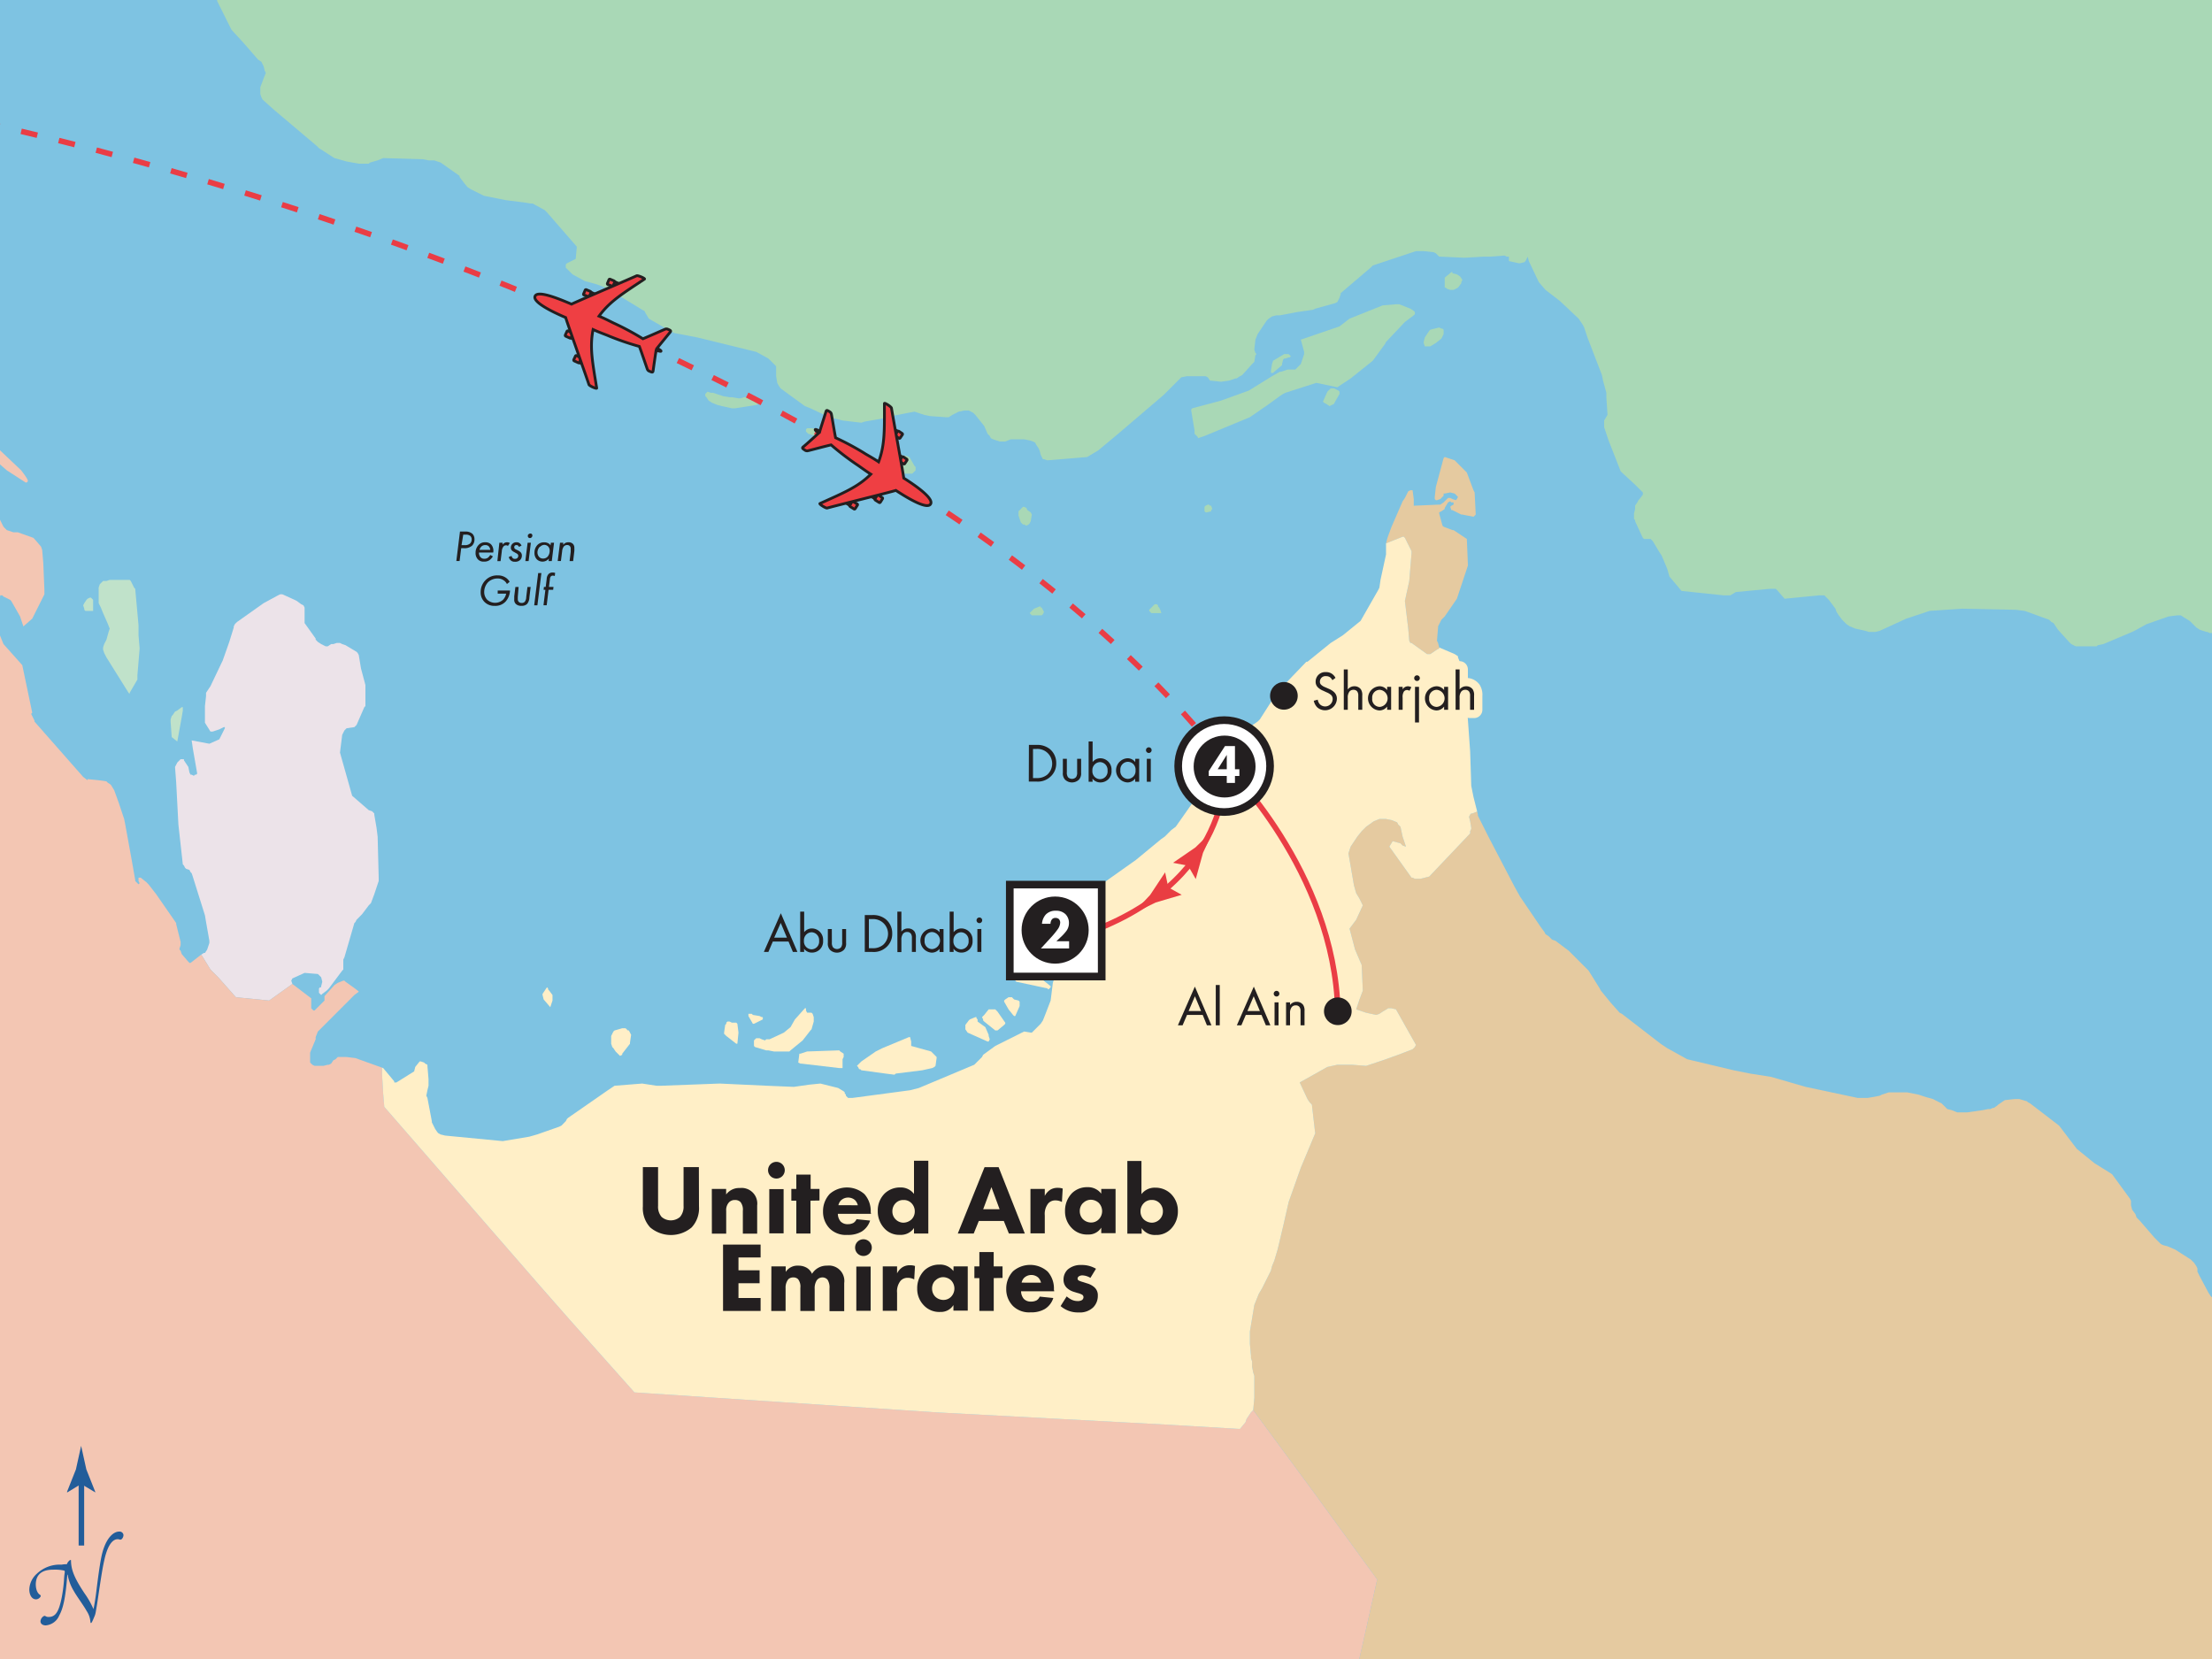 <svg xmlns="http://www.w3.org/2000/svg" xmlns:xlink="http://www.w3.org/1999/xlink" viewBox="0 0 400 300"><rect x="0" y="0" width="400" height="300" fill="#333333" stroke="none"/><defs><style>.a,.o{fill:#fff;}.a,.l,.m{stroke:#231f20;}.a,.l{stroke-width:0.5px;}.b{fill:#231f20;}.c{fill:#7ec3e2;}.d{fill:#c0e2ca;}.e{fill:#a9d8b6;}.f{fill:#ece3e9;}.g{fill:#e5caa0;}.h{fill:#f3c6b3;}.i{fill:#ffefc7;}.j,.k,.p{fill:none;}.j,.k{stroke:#ea3d45;}.j{stroke-dasharray:3 4;}.l,.m{fill:#ef3f43;}.m{stroke-width:0.5px;}.n{fill:#e93d42;}.p{stroke:#ffefc7;stroke-linecap:round;stroke-linejoin:round;stroke-width:3px;}.q,.r{fill:#225d9a;}.r{stroke:#225d9a;stroke-width:1px;}</style><symbol id="a" viewBox="0 0 6.5 6.5"><circle class="a" cx="3.25" cy="3.25" r="3"/><circle class="b" cx="3.28" cy="3.28" r="2.02"/></symbol><symbol id="b" viewBox="0 0 6.5 6.5"><rect class="a" x="0.25" y="0.25" width="6" height="6"/><circle class="b" cx="3.21" cy="3.22" r="2.19"/></symbol></defs><title>8DClassicDubaiAbuDhabi17</title><polygon class="c" points="-2.6 303 -3 -2.33 402.6 -3 403 302.33 -2.6 303 -2.6 303"/><polygon class="d" points="15.24 110.27 15.44 110.47 15.64 110.47 16.04 110.47 16.84 110.47 16.84 110.27 16.84 109.67 16.84 109.07 16.84 108.67 16.84 108.47 16.64 108.27 16.44 108.07 16.24 108.07 15.84 108.27 15.64 108.47 15.24 109.07 15.04 109.47 15.24 110.07 15.24 110.27"/><polygon class="d" points="18.64 110.87 19.44 112.67 19.84 113.67 19.64 114.27 19.25 115.67 18.84 116.47 18.64 117.08 18.64 117.47 18.84 118.08 19.25 118.88 23.25 125.28 23.45 125.48 23.45 125.28 24.85 122.88 24.85 122.08 25.25 117.27 25.05 114.87 25.05 114.67 25.05 113.07 24.45 106.47 24.25 106.26 23.65 105.06 23.45 104.86 23.25 104.86 20.25 104.86 19.84 104.86 19.25 105.06 18.64 105.06 18.44 105.26 18.04 105.66 17.84 106.26 17.84 108.27 17.84 109.07 18.24 109.87 18.64 110.87"/><polygon class="d" points="32.06 134.09 32.86 129.69 33.06 128.48 33.06 128.28 33.06 127.88 32.86 127.88 32.06 128.48 31.65 128.68 31.25 129.28 31.05 129.49 30.85 130.09 30.85 130.48 31.05 133.29 32.06 134.09"/><polygon class="e" points="160.16 85.05 160.56 85.25 161.17 85.45 162.36 85.65 162.57 85.65 164.77 85.65 164.97 85.65 165.37 85.25 165.57 85.05 165.57 84.44 165.37 84.25 164.57 82.84 164.37 82.64 163.97 82.44 161.97 82.24 161.57 82.24 161.17 82.24 160.36 82.44 159.76 83.04 159.36 83.64 159.36 83.84 159.76 84.64 160.16 85.05"/><polygon class="e" points="128.14 72.44 128.74 72.83 129.74 73.23 130.54 73.44 132.34 73.83 132.94 73.83 136.75 73.23 137.14 73.04 136.75 72.63 136.34 72.23 135.14 71.83 134.54 71.83 133.94 72.03 133.54 72.03 132.34 71.83 131.94 71.83 130.74 71.63 128.94 71.03 128.54 71.03 127.94 70.83 127.54 71.23 127.54 71.43 127.54 71.63 127.74 71.83 128.14 72.44"/><polygon class="e" points="146.15 78.44 147.55 78.84 147.95 78.84 148.35 78.84 148.55 78.64 148.95 78.44 148.95 78.04 148.76 77.84 146.75 77.44 146.55 77.44 146.35 77.44 145.95 77.44 145.75 77.64 145.75 77.84 145.75 78.04 145.95 78.24 146.15 78.44"/><polygon class="e" points="218.81 91.45 218.61 91.25 218.41 91.25 218.01 91.45 217.81 91.65 217.81 91.85 217.81 92.45 218.01 92.65 218.21 92.65 219.02 92.45 219.02 92.25 219.22 92.05 219.02 91.45 218.81 91.45"/><polygon class="e" points="241.23 70.23 241.03 70.23 240.83 70.23 240.63 70.23 240.03 70.83 239.23 72.63 239.43 72.83 239.83 73.04 240.43 73.44 240.83 73.23 241.23 73.04 241.43 72.63 242.23 71.23 242.23 70.83 242.04 70.63 241.23 70.23"/><polygon class="e" points="216.01 78.44 216.61 79.04 216.61 79.24 217.81 78.84 226.02 75.44 229.22 73.23 231.43 71.63 232.03 71.23 232.43 71.03 238.03 69.23 241.83 70.03 244.24 68.43 248.24 65.23 250.44 62.22 250.64 61.83 254.05 58.22 255.65 57.02 255.85 56.82 255.85 56.62 255.85 56.42 255.65 56.22 255.04 55.82 253.04 55.02 252.44 55.02 250.04 55.22 244.04 57.62 242.23 59.02 235.23 61.42 235.83 63.63 235.83 64.03 235.23 65.83 235.03 66.03 234.23 66.83 234.03 66.83 232.83 66.83 231.63 67.23 231.43 67.23 230.02 68.03 225.82 70.63 220.81 72.44 215.61 73.83 215.41 74.04 215.41 74.23 216.01 77.84 216.01 78.44"/><polygon class="e" points="230.43 67.23 231.83 66.03 231.83 65.83 232.03 65.03 232.22 64.83 232.43 64.83 233.03 64.63 233.23 64.63 233.43 64.43 233.23 64.23 233.03 64.03 232.43 64.03 232.22 64.03 230.22 65.23 230.02 65.83 229.82 67.03 229.82 67.43 230.22 67.43 230.43 67.23"/><polygon class="e" points="257.85 62.63 258.25 62.63 258.65 62.63 259.65 62.02 260.65 61.23 260.85 60.83 261.05 60.42 261.05 60.02 261.05 59.82 261.05 59.62 260.85 59.42 260.65 59.42 260.25 59.22 258.65 59.62 258.45 59.82 258.05 60.42 257.65 61.03 257.45 61.83 257.45 62.02 257.65 62.63 257.85 62.63"/><polygon class="e" points="261.65 52.22 262.25 52.42 262.45 52.42 262.85 52.42 263.65 52.02 264.25 51.22 264.25 51.02 264.45 50.62 264.05 50.01 263.45 49.61 262.65 49.42 262.65 49.21 262.45 49.21 261.25 50.21 261.25 50.41 261.25 51.02 261.25 52.02 261.45 52.02 261.65 52.22"/><polygon class="e" points="208.2 110.87 208.81 110.87 209.81 110.87 210.01 110.87 209.81 110.27 209.61 109.87 209.41 109.67 209.41 109.47 209.21 109.27 208.81 109.27 208.6 109.47 208.41 109.67 207.81 110.27 207.81 110.47 208.01 110.67 208.2 110.87"/><polygon class="e" points="184.99 94.85 185.19 94.85 185.59 95.06 185.99 94.85 186.19 94.65 186.39 94.25 186.59 93.05 186.39 92.65 185.79 92.25 185.59 91.85 185.19 91.65 184.99 91.65 184.59 92.05 184.18 92.45 184.18 92.65 184.18 93.25 184.59 94.45 184.99 94.85"/><polygon class="e" points="186.39 110.67 186.19 110.87 186.59 111.27 188.39 111.27 188.59 111.07 188.79 110.67 188.59 110.27 188.39 109.87 188.19 109.87 188.19 109.67 187.99 109.67 186.99 110.07 186.59 110.47 186.39 110.67"/><polygon class="e" points="39.26 -0.03 39.26 0.17 41.86 5.38 44.06 7.78 46.67 10.78 47.27 11.18 47.67 11.98 47.87 12.78 48.07 13.18 47.67 14.18 47.07 15.79 47.07 16.99 47.27 17.59 47.47 17.99 49.47 19.79 57.28 26.39 57.68 26.79 60.48 28.59 62.68 29.2 64.88 29.6 66.28 29.6 66.68 29.6 66.89 29.4 68.29 29 69.29 28.59 69.49 28.59 76.49 28.8 77.49 29 78.5 29 79.1 29.2 79.69 29.4 83.1 31.8 83.1 32 83.7 32.8 84.5 33.8 85.1 34.2 86.3 34.8 87.5 35.4 88.5 35.6 91.5 36.2 94.71 36.6 95.91 36.8 96.31 36.8 98.51 38 98.91 38.4 104.31 44.61 104.11 46.81 103.72 47.01 102.52 47.61 102.31 47.81 102.31 48.01 102.31 48.21 102.31 48.41 102.52 48.61 103.52 49.61 105.72 50.81 107.92 51.42 109.52 52.02 109.92 52.22 116.13 56.02 116.53 56.22 116.73 56.62 117.33 57.62 121.13 59.82 121.93 60.22 126.14 61.03 136.75 63.63 137.14 63.83 138.94 64.83 139.75 65.63 140.15 66.03 140.35 66.23 140.35 66.83 140.35 68.03 140.55 69.23 140.75 69.63 141.15 70.23 145.55 73.44 146.55 73.83 149.96 75.44 152.36 76.04 155.76 76.44 156.36 76.24 159.76 75.64 160.16 75.44 165.37 74.44 167.17 75.04 168.17 75.24 170.97 75.44 171.57 75.44 172.18 75.04 172.57 74.84 172.98 74.64 173.38 74.44 174.38 74.23 174.98 74.23 175.18 74.23 175.98 74.64 176.38 75.04 177.98 77.04 178.58 78.44 178.98 78.84 179.18 79.24 179.58 79.44 180.18 79.64 180.78 79.84 181.38 79.84 181.78 79.84 182.78 79.44 183.38 79.44 185.19 79.44 186.19 79.64 186.79 79.84 187.19 80.04 187.39 80.44 187.79 81.04 187.99 81.44 188.19 82.24 188.39 82.64 188.59 83.04 188.79 83.04 189.39 83.24 196.6 82.64 198.6 81.44 202.2 78.44 210.41 71.43 213.21 68.63 213.41 68.43 213.61 68.23 214.61 68.03 215.41 68.03 217.61 68.03 218.01 68.03 218.41 68.23 218.81 68.83 219.02 68.83 220.81 69.03 222.22 68.83 223.42 68.43 223.62 68.43 224.22 68.03 224.62 67.83 226.42 65.83 226.82 65.43 227.02 64.23 227.22 64.03 227.02 63.83 226.82 63.23 227.02 61.42 227.42 60.42 228.22 59.22 229.02 58.02 229.42 57.62 230.02 57.22 230.82 57.02 231.43 57.02 234.63 56.42 237.43 56.02 237.83 55.82 241.43 54.82 241.83 54.62 242.04 54.22 242.23 53.82 242.43 53.22 242.43 53.02 247.84 48.41 248.24 48.01 248.84 47.81 256.05 45.41 256.65 45.41 257.45 45.41 259.25 45.61 259.65 45.81 259.85 46.01 260.25 46.41 260.45 46.41 264.85 46.61 268.26 46.41 268.46 46.41 269.26 46.41 269.46 46.41 272.06 46.21 272.46 46.41 272.66 46.41 272.86 46.41 272.86 46.81 272.86 47.01 272.86 47.21 274.66 47.61 274.86 47.61 275.66 47.41 275.86 47.21 276.26 46.41 276.46 47.21 278.27 51.02 279.47 52.42 282.07 54.42 285.47 57.62 285.87 58.22 286.27 58.82 286.47 59.22 287.07 61.03 289.68 67.83 289.88 68.83 290.48 71.03 290.48 71.63 290.48 71.83 290.68 74.84 290.68 75.04 290.08 76.04 290.08 76.84 290.08 77.24 290.68 79.04 290.88 79.64 293.08 85.25 295.68 87.65 296.68 88.65 297.08 89.05 297.08 89.45 296.48 90.25 296.28 90.45 296.08 90.85 295.68 91.45 295.68 92.05 295.48 92.85 295.48 93.45 295.48 93.85 295.68 94.05 295.68 94.25 296.88 96.86 297.08 97.26 297.28 97.46 297.48 97.46 298.08 97.46 298.48 97.46 298.68 97.66 298.88 97.86 300.08 99.86 300.48 100.46 301.49 102.86 301.89 104.26 304.08 106.86 311.69 107.66 312.09 107.66 312.9 107.66 313.9 107.06 320.1 106.47 320.3 106.47 320.9 106.47 321.1 106.47 321.5 106.86 322.7 108.27 328.91 107.66 329.91 107.66 330.11 107.87 330.71 108.47 331.91 110.07 332.11 110.67 332.51 111.27 333.11 112.07 333.31 112.27 333.51 112.47 333.91 112.87 334.51 113.27 335.51 113.67 337.31 114.07 337.92 114.27 339.12 114.27 339.92 114.07 344.72 111.87 348.93 110.47 354.73 110.07 364.54 110.27 366.14 110.47 370.55 112.07 370.94 112.47 371.35 112.67 372.15 113.87 374.15 116.08 374.55 116.47 375.35 116.87 376.15 116.87 377.15 116.87 379.15 116.87 379.35 116.67 380.35 116.47 385.56 114.27 386.36 113.87 388.16 112.87 392.16 111.47 393.76 111.27 394.16 111.27 394.36 111.27 394.96 111.67 395.96 112.27 397.17 113.47 397.77 113.87 398.37 114.07 398.97 114.27 399.17 114.27 399.57 114.47 400.17 114.47 400.37 114.47 400.97 114.27 401.17 114.07 401.97 113.87 402.57 113.67 402.75 113.63 402.6 -3 38.46 -2.4 38.46 -2.23 39.26 -0.03"/><polygon class="f" points="52.87 176.93 55.08 175.93 57.48 176.13 57.68 176.32 58.08 176.72 58.28 177.53 58.08 178.33 58.08 178.53 57.88 178.53 57.68 178.73 57.68 178.93 57.68 179.53 57.88 179.73 58.08 179.93 58.28 179.73 59.08 179.13 59.48 178.73 61.88 175.52 62.08 175.32 62.08 174.93 62.08 173.52 62.28 173.12 64.08 166.92 64.28 166.72 64.48 166.32 64.68 166.12 65.48 165.31 66.68 163.72 67.08 163.31 67.68 161.71 68.48 159.31 68.48 159.11 68.48 158.71 68.29 151.3 68.09 149.7 67.68 147.3 67.68 147.1 67.28 146.7 66.68 146.5 63.68 143.9 61.48 136.09 61.88 132.89 62.28 132.09 62.68 131.69 64.08 131.49 64.48 131.09 65.88 127.88 66.08 127.68 66.08 125.28 66.08 123.88 65.28 120.88 64.88 118.47 64.68 118.08 64.48 117.87 62.48 116.67 61.88 116.47 61.48 116.27 61.08 116.27 60.88 116.27 60.28 116.47 59.88 116.47 59.28 116.87 58.88 116.87 58.08 116.47 57.48 116.08 57.08 115.67 57.08 115.47 55.08 112.67 55.08 112.47 55.08 110.87 55.08 110.47 55.08 109.87 54.88 109.47 54.48 109.27 53.67 108.67 53.27 108.47 51.07 107.47 50.67 107.47 50.27 107.66 47.67 109.07 42.87 112.47 42.66 112.67 42.47 112.87 42.27 113.27 42.27 113.47 41.46 116.08 40.26 119.48 40.06 119.88 38.06 124.08 37.26 125.28 37.26 125.88 37.06 127.68 37.06 129.09 37.06 130.48 37.06 130.69 38.06 132.29 38.26 132.29 38.46 132.29 39.66 131.89 40.46 131.49 40.66 131.49 40.66 131.69 39.86 133.29 39.66 133.69 37.86 134.49 34.66 133.89 34.86 135.29 35.66 139.89 35.46 140.09 35.26 140.09 35.06 140.29 34.66 140.09 34.46 140.09 34.26 139.69 34.06 138.69 33.26 137.49 33.26 137.29 33.06 137.29 32.66 137.29 32.06 137.89 31.86 138.29 31.65 138.69 31.86 141.5 32.26 149.1 32.66 152.71 33.06 156.31 33.26 156.51 33.46 156.91 33.66 157.11 34.26 157.31 34.46 157.71 34.66 157.91 34.86 158.51 37.06 165.52 37.26 166.72 37.86 170.12 37.86 170.52 37.66 171.12 37.46 171.72 37.06 172.32 36.86 172.32 36.26 172.72 36.46 172.72 38.06 175.32 39.46 176.72 42.66 180.33 48.67 180.93 52.87 177.93 52.67 177.33 52.87 176.93"/><polygon class="g" points="401.17 301.04 401.77 300.44 402.97 299.63 403 299.62 402.91 237.39 399.77 234.38 399.37 233.78 397.77 230.77 397.57 230.37 397.37 229.97 397.37 229.37 397.17 228.97 396.77 228.37 396.17 227.77 393.36 225.97 391.96 225.37 391.16 225.16 390.76 224.97 390.16 224.37 389.56 223.77 386.96 220.76 386.36 220.16 386.16 219.56 385.56 218.76 385.35 217.96 385.35 217.16 385.16 216.76 381.95 212.36 381.35 211.96 378.75 210.35 375.55 207.75 372.35 203.55 367.14 199.55 366.74 199.34 366.54 199.15 365.14 198.74 364.34 198.74 362.54 198.94 361.34 199.75 361.13 199.95 360.54 200.35 360.33 200.35 359.94 200.55 359.54 200.55 358.54 200.75 355.73 201.15 353.93 201.15 352.93 200.75 352.13 200.55 351.53 199.95 351.13 199.55 349.53 198.74 348.12 198.34 346.92 197.94 344.92 197.54 343.92 197.54 341.52 197.54 340.31 197.94 339.92 198.14 338.92 198.34 337.72 198.54 337.12 198.54 335.92 198.54 326.51 196.54 320.3 194.74 316.5 194.14 314.5 193.74 313.5 193.54 305.09 191.54 301.49 189.54 300.29 188.74 293.28 183.33 292.88 183.13 291.28 181.33 289.48 179.13 289.27 178.73 287.27 175.52 283.67 171.92 282.07 170.72 281.27 170.12 280.67 169.92 280.07 169.32 279.47 168.92 279.27 168.52 278.67 167.72 274.86 162.11 273.86 160.31 269.26 151.5 267.25 147.5 267.25 147.3 267.12 146.75 266.25 147.1 266.05 147.1 265.85 147.3 265.65 147.7 265.85 148.5 266.05 149.7 266.05 149.9 265.85 150.3 265.85 150.71 258.45 158.51 257.65 158.71 256.85 158.91 255.85 158.91 255.44 158.71 255.25 158.71 253.25 155.91 251.24 153.1 251.84 152.11 253.25 152.5 253.64 152.9 254.24 153.1 253.64 151.3 253.25 149.5 252.84 149.1 252.64 148.7 251.64 148.3 250.64 148.1 249.44 148.1 248.44 148.5 247.04 149.5 246.24 150.3 245.44 151.3 244.24 153.1 243.84 154.31 244.84 160.11 245.24 161.51 245.84 162.51 246.44 163.72 245.24 166.32 244.64 167.12 244.04 167.92 245.04 171.72 245.64 173.12 246.24 174.52 246.44 179.13 245.84 180.73 245.24 182.53 247.04 183.13 248.84 183.53 249.44 183.33 250.04 182.93 251.04 182.33 251.64 182.33 252.44 182.53 254.24 185.74 256.05 188.94 255.85 189.34 255.44 189.74 252.84 190.74 250.04 191.74 247.04 192.74 244.44 192.54 241.83 192.54 240.03 192.94 235.03 195.74 236.43 198.74 236.83 199.34 237.23 199.75 237.83 204.95 235.23 211.16 233.03 217.36 232.03 221.76 231.03 225.97 230.43 227.97 230.02 228.97 229.82 229.77 228.82 231.77 228.22 232.97 227.62 233.98 226.82 235.98 226.02 240.78 226.02 242.98 226.22 245.19 226.22 245.59 226.42 246.19 226.42 247.19 226.62 248.19 226.82 248.79 226.82 249.59 226.82 250.39 226.82 252.79 226.62 254.99 237.83 270.21 249.04 285.62 246.44 297.23 245.21 302.59 399.67 302.33 400.37 301.63 401.17 301.04"/><polygon class="g" points="253.84 97.06 254.05 97.26 255.25 99.66 255.25 100.06 254.84 105.06 254.05 108.67 254.65 113.67 254.84 115.87 255.04 116.27 255.25 116.27 258.05 118.28 258.65 118.28 259.85 117.47 260.25 117.27 260.25 117.08 260.05 116.27 259.85 115.87 260.05 113.47 260.05 113.27 260.65 112.07 260.85 111.87 261.25 111.47 263.45 108.27 265.45 102.26 265.25 97.46 262.85 95.86 262.65 95.86 261.05 95.25 260.85 95.06 260.25 92.85 260.25 92.65 260.65 92.45 261.25 92.05 261.25 91.85 261.85 90.85 262.25 90.65 262.45 90.85 262.85 90.85 262.85 91.25 262.45 91.45 262.25 91.65 262.45 92.25 262.65 92.25 264.25 93.05 264.45 93.05 266.45 93.45 266.66 93.25 266.86 93.05 266.66 89.05 266.45 88.65 265.25 85.45 263.05 83.24 261.25 82.64 261.05 82.84 259.65 88.05 259.45 89.85 259.45 90.25 259.65 90.45 259.85 90.45 260.45 90.25 260.85 89.85 261.05 89.65 261.05 89.25 261.25 89.25 262.25 89.05 263.05 89.25 263.25 89.45 263.65 89.85 263.45 90.25 263.25 90.45 262.65 90.25 262.25 90.05 261.85 90.05 261.65 90.25 261.05 90.85 260.45 91.25 260.25 91.25 255.65 91.45 255.65 90.25 255.44 88.65 255.25 88.65 255.04 88.65 254.65 88.85 254.05 90.05 253.64 90.65 251.64 95.25 251.04 96.86 250.84 97.46 250.64 98.25 253.64 97.06 253.84 97.06"/><polygon class="h" points="249.04 285.62 237.83 270.21 226.62 254.99 226.22 255.4 225.42 256.6 225.22 257.2 224.22 258.4 210.61 257.6 169.37 255.4 141.95 253.59 114.73 251.79 103.32 238.98 97.51 232.37 69.49 200.15 69.29 197.75 69.09 194.34 69.09 193.54 69.07 193.06 64.28 191.34 62.68 191.14 61.48 191.14 61.28 191.14 61.08 191.14 60.68 191.54 60.28 191.74 59.88 192.34 59.48 192.54 59.28 192.54 58.48 192.74 56.88 192.74 56.48 192.54 56.08 192.14 56.08 190.54 56.08 190.34 57.08 187.94 57.08 187.54 57.48 186.53 58.08 185.94 64.08 179.93 64.88 179.33 64.68 179.13 63.88 178.53 62.48 177.53 62.28 177.33 62.08 177.33 61.08 177.73 60.48 178.13 58.68 180.13 58.68 180.33 58.68 180.93 58.48 181.13 57.08 182.53 56.88 182.73 56.68 182.73 56.48 182.53 56.28 182.33 56.28 181.93 56.28 180.53 52.87 177.93 48.67 180.93 42.66 180.33 39.46 176.72 38.06 175.32 36.46 172.72 36.26 172.72 34.46 174.12 34.26 174.12 34.06 173.92 32.86 172.52 32.66 171.92 32.46 171.72 32.46 171.52 32.66 170.92 32.66 170.32 31.86 167.12 31.86 166.92 28.25 161.71 26.85 159.91 26.45 159.51 25.45 158.71 25.25 158.71 25.05 158.71 25.05 158.91 25.05 159.31 25.25 159.71 25.05 159.91 24.85 159.71 24.45 159.31 24.45 159.11 23.85 155.71 22.65 149.1 22.45 148.1 21.45 145.1 20.65 142.9 20.04 141.9 19.44 141.5 19.25 141.29 17.84 141.09 15.84 140.89 15.84 141.09 15.04 140.49 6.23 130.48 6.23 130.29 5.63 129.09 5.83 128.88 4.03 120.28 0.63 116.47 -1.57 111.07 -1.57 110.47 -1.57 110.27 0.03 107.87 0.03 107.66 0.43 107.66 0.63 107.87 1.43 108.27 1.83 108.47 2.03 108.67 3.63 111.47 4.23 113.27 5.83 111.87 7.63 108.27 7.83 107.87 8.03 107.47 8.03 106.67 7.83 101.86 7.63 99.46 7.43 98.86 6.23 97.46 6.03 97.26 3.23 96.26 2.43 96.26 1.83 96.06 1.23 95.86 0.83 95.46 0.63 95.25 0.43 94.85 -1.37 91.25 -1.37 90.85 -2.37 85.65 -2.37 84.64 -2.17 83.44 -1.97 82.64 -1.77 82.44 1.23 85.05 4.63 87.25 4.83 87.25 5.03 87.05 5.03 86.85 4.83 86.45 4.43 85.85 3.83 85.05 -2.89 78.69 -2.6 303 245.21 302.59 246.44 297.23 249.04 285.62"/><polygon class="i" points="135.94 183.33 135.54 183.33 135.34 183.33 135.34 183.73 136.14 185.13 136.34 185.13 137.94 184.34 137.94 183.93 137.75 183.93 137.35 183.73 136.14 183.53 135.94 183.33"/><polygon class="i" points="133.14 184.93 132.54 184.93 132.34 184.93 131.94 184.73 131.74 184.73 131.54 184.73 131.34 184.93 131.34 185.13 131.14 185.34 130.94 186.73 130.94 186.94 131.34 187.34 133.14 188.74 133.34 188.74 133.54 186.73 133.34 185.13 133.14 184.93"/><polygon class="i" points="144.75 190.54 144.55 190.54 144.35 192.14 144.75 192.34 144.95 192.34 151.76 193.14 152.16 193.14 152.36 193.14 152.36 192.94 152.36 192.54 152.36 191.94 152.36 191.54 152.56 191.14 152.56 190.74 152.56 190.54 151.96 190.14 151.76 189.94 145.95 190.14 144.75 190.54"/><polygon class="i" points="137.35 187.74 136.75 187.74 136.34 188.14 136.34 189.14 136.54 189.34 138.55 189.94 138.94 189.94 139.95 190.14 142.55 190.14 142.75 190.14 142.95 189.94 145.15 188.14 146.55 186.34 146.75 186.13 147.15 184.73 147.15 183.93 146.95 183.33 146.75 183.13 145.95 183.13 145.75 182.73 145.75 182.33 145.55 182.33 143.75 184.34 142.95 185.74 141.75 186.73 139.15 187.94 138.55 187.94 138.35 188.14 137.75 187.94 137.35 187.74"/><polygon class="i" points="99.51 182.13 99.91 180.93 99.91 180.13 99.91 179.93 99.31 179.13 99.11 178.93 99.11 178.73 98.91 178.53 98.11 179.73 98.11 179.93 98.31 180.73 99.51 182.13"/><polygon class="i" points="110.92 189.54 111.32 190.14 111.92 190.74 112.12 190.94 112.52 190.74 112.52 190.54 113.92 188.74 113.92 188.54 114.13 187.13 113.72 186.34 113.53 186.34 113.33 186.13 113.12 185.94 112.92 185.94 112.52 185.94 111.13 186.34 110.92 186.53 110.72 186.94 110.52 187.34 110.52 187.54 110.52 188.74 110.72 189.34 110.92 189.54"/><polygon class="i" points="155.36 193.34 155.56 193.34 155.76 193.54 160.16 194.14 161.76 194.34 161.97 194.14 166.77 193.54 168.57 193.14 168.97 192.94 169.17 192.74 169.37 191.34 169.37 191.14 168.97 190.74 168.37 190.14 164.77 189.14 164.77 188.34 164.57 187.54 164.37 187.54 159.56 189.54 158.36 190.14 155.76 191.94 155.36 192.34 154.96 192.74 155.16 192.94 155.36 193.34"/><polygon class="i" points="178.58 188.34 178.78 188.34 178.98 187.94 178.78 187.34 178.78 187.13 178.18 185.74 176.78 184.73 176.78 184.34 176.58 184.13 176.58 183.93 176.38 183.93 175.38 184.34 175.18 184.53 174.57 185.34 174.57 185.53 174.57 186.13 174.98 186.73 178.58 188.34"/><polygon class="i" points="177.78 184.53 177.98 184.73 179.98 186.34 180.38 186.34 181.58 185.34 181.78 185.13 181.78 184.93 180.38 182.93 180.18 182.73 179.98 182.53 179.58 182.53 179.38 182.53 178.98 182.53 178.78 182.53 177.98 183.53 177.78 183.73 177.58 183.93 177.78 184.34 177.78 184.53"/><polygon class="i" points="183.18 183.53 183.38 183.73 183.59 183.73 184.38 181.93 184.38 181.33 184.38 181.13 184.18 180.93 183.38 180.73 183.18 180.53 182.99 180.33 182.38 180.33 181.78 180.73 181.58 180.93 181.58 181.13 182.38 182.53 183.18 183.53"/><polygon class="i" points="189.39 178.73 189.59 178.93 189.79 178.73 189.99 178.53 189.99 178.33 186.19 175.32 186.19 175.12 186.19 174.72 186.19 174.52 185.99 174.52 183.79 177.12 183.59 177.33 183.79 177.53 189.39 178.73"/><polygon class="i" points="266.25 143.1 266.05 142.1 265.85 135.89 264.85 121.88 263.65 118.88 263.65 118.67 263.05 118.28 260.25 117.08 260.25 117.27 259.85 117.47 258.65 118.28 258.05 118.28 255.25 116.27 255.04 116.27 254.84 115.87 254.65 113.67 254.05 108.67 254.84 105.06 255.25 100.06 255.25 99.66 254.05 97.26 253.84 97.06 253.64 97.06 250.64 98.25 250.64 100.26 249.64 104.86 249.44 106.26 249.24 106.67 246.04 112.27 242.84 114.87 240.63 116.27 236.43 119.67 236.23 119.67 231.03 125.08 227.82 130.09 227.42 130.48 224.22 132.69 224.02 132.89 220.42 137.89 218.21 141.29 217.81 141.9 217.61 142.49 216.41 144.1 212.61 149.5 211.81 150.1 210.61 151.3 210.01 151.71 205.4 155.51 200.6 158.91 198.4 160.51 196.4 164.31 196.6 164.51 197.19 166.72 197.19 166.92 195.99 170.32 195.79 170.72 194.79 173.32 194.59 173.72 193.99 174.32 193.19 175.12 192.79 175.12 192.39 174.93 191.59 174.72 191.39 174.72 190.39 177.73 189.99 180.93 188.99 183.53 188.59 184.53 188.19 185.13 186.59 186.73 186.39 186.73 185.19 186.53 181.98 188.14 179.98 189.14 177.78 190.74 177.58 191.14 176.38 192.34 176.18 192.54 166.17 196.74 164.57 197.15 154.16 198.54 153.56 198.54 153.36 198.54 153.16 198.34 152.96 198.14 152.96 197.94 152.76 197.75 152.76 197.54 152.56 197.34 151.56 196.74 148.35 195.94 146.35 196.14 143.55 196.54 138.75 196.34 130.14 195.94 119.53 196.34 118.73 196.34 116.13 195.94 111.13 196.34 109.92 197.15 102.72 202.15 102.52 202.35 102.31 202.75 101.52 203.55 101.11 203.75 97.11 205.15 95.71 205.55 90.91 206.35 80.5 205.35 79.69 205.15 79.3 204.95 79.1 204.75 78.69 204.15 78.09 202.95 78.09 202.75 77.29 198.54 77.09 198.14 77.29 197.15 77.49 196.34 77.49 195.74 77.49 195.14 77.29 192.74 77.29 192.54 76.89 192.34 76.69 192.14 76.09 191.94 75.89 191.94 75.09 192.94 74.89 193.74 71.69 195.74 71.29 195.74 71.29 195.54 69.29 193.14 69.07 193.06 69.09 193.54 69.09 194.34 69.29 197.75 69.49 200.15 97.51 232.37 103.32 238.98 114.73 251.79 141.95 253.59 169.37 255.4 210.61 257.6 224.22 258.4 225.22 257.2 225.42 256.6 226.22 255.4 226.62 254.99 226.82 252.79 226.82 250.39 226.82 249.59 226.82 248.79 226.62 248.19 226.42 247.19 226.42 246.19 226.22 245.59 226.22 245.19 226.02 242.98 226.02 240.78 226.82 235.98 227.62 233.98 228.22 232.97 228.82 231.77 229.82 229.77 230.02 228.97 230.43 227.97 231.03 225.97 232.03 221.76 233.03 217.36 235.23 211.16 237.83 204.95 237.23 199.75 236.83 199.34 236.43 198.74 235.03 195.74 240.03 192.94 241.83 192.54 244.44 192.54 247.04 192.74 250.04 191.74 252.84 190.74 255.44 189.74 255.85 189.34 256.05 188.94 254.24 185.74 252.44 182.53 251.64 182.33 251.04 182.33 250.04 182.93 249.44 183.33 248.84 183.53 247.04 183.13 245.24 182.53 245.84 180.73 246.44 179.13 246.24 174.52 245.64 173.12 245.04 171.72 244.04 167.92 244.64 167.12 245.24 166.32 246.44 163.72 245.84 162.51 245.24 161.51 244.84 160.11 243.84 154.31 244.24 153.1 245.44 151.3 246.24 150.3 247.04 149.5 248.44 148.5 249.44 148.1 250.64 148.1 251.64 148.3 252.64 148.7 252.84 149.1 253.25 149.5 253.64 151.3 254.24 153.1 253.64 152.9 253.25 152.5 251.84 152.11 251.24 153.1 253.25 155.91 255.25 158.71 255.44 158.71 255.85 158.91 256.85 158.91 257.65 158.71 258.45 158.51 265.85 150.71 265.85 150.3 266.05 149.9 266.05 149.7 265.85 148.5 265.65 147.7 265.85 147.3 266.05 147.1 266.25 147.1 267.12 146.75 266.45 144.1 266.25 143.1"/><path class="j" d="M-3,22.21S157.63,55.33,222.13,138.63"/><path class="k" d="M241.92,182.87c-.59-25.37-20.29-44.48-20.29-44.48S223.25,160,195,169.25"/><path class="l" d="M162.83,83.56c-.15-.09-.22-.23-.17-.31l.39-.6c0-.08.21-.06.35,0l.58.39a.17.17,0,0,1,0,.23l-.39.59a.17.17,0,0,1-.23,0Z"/><rect class="l" x="162.01" y="82.07" width="0.78" height="1.13" transform="translate(3.14 171.17) rotate(-56.04)"/><path class="l" d="M162,78.91c-.14-.09-.22-.23-.16-.31l.39-.59c.05-.08.21-.07.35,0l.58.39a.17.17,0,0,1,0,.23l-.4.59a.16.16,0,0,1-.23,0Z"/><polygon class="l" points="160.92 78 161.34 77.36 162.29 77.98 161.86 78.63 160.92 78"/><path class="l" d="M158.94,89.58c-.14-.09-.3-.1-.35,0l-.38.6c-.05.08,0,.22.17.31l.59.37a.16.16,0,0,0,.23-.05l.38-.61a.15.15,0,0,0-.05-.22Z"/><polygon class="l" points="157.65 88.93 157.24 89.58 158.2 90.19 158.61 89.53 157.65 88.93"/><path class="l" d="M154.38,90.76c-.14-.09-.3-.1-.35,0l-.37.6c-.05.08,0,.21.17.3l.59.37a.16.16,0,0,0,.23-.05l.38-.6a.17.17,0,0,0,0-.23Z"/><polygon class="l" points="153.09 90.11 152.68 90.77 153.64 91.38 154.05 90.71 153.09 90.11"/><path class="l" d="M147.42,77.68c-.07.11.4.45.61.65-.34.32-2.19,2-2.79,2.49-.21.18-.14.29.29.56a.65.65,0,0,0,.6.12c.66-.15,2.92-.77,4.16-1.05A49.84,49.84,0,0,0,154.92,84c.44.28,1.39,1,2.55,1.75-2.35,2.34-4.9,3.35-9.19,5.3-.2.08,1.05.89,1.3.82C151,91.47,161,89,162,88.68c2.15,1.41,5.62,3.49,6.27,2.48s-2.66-3.33-4.84-4.7c-.13-1.06-2-11.21-2.22-12.64,0-.26-1.3-1.07-1.28-.85,0,4.71.11,7.45-1.05,10.55-1.13-.76-2.2-1.31-2.64-1.61a49.84,49.84,0,0,0-5.14-2.75c-.25-1.25-.62-3.57-.75-4.23a.65.65,0,0,0-.36-.49c-.42-.28-.55-.3-.63,0-.24.77-1,3.13-1.12,3.57C148,77.85,147.5,77.57,147.42,77.68Z"/><path class="m" d="M103.38,60.16c.16.07.25.19.21.28l-.29.65c0,.08-.2.09-.35,0l-.64-.29a.17.17,0,0,1-.08-.22l.29-.65a.17.17,0,0,1,.22-.09Z"/><polygon class="m" points="104.64 60.88 104.31 61.58 103.28 61.11 103.61 60.4 104.64 60.88"/><path class="m" d="M104.91,64.62c.15.07.25.19.21.28l-.29.65c0,.09-.19.1-.35,0l-.64-.29a.17.17,0,0,1-.08-.22l.3-.65a.16.16,0,0,1,.22-.08Z"/><rect class="m" x="105.1" y="64.89" width="0.78" height="1.13" transform="translate(2.42 134.65) rotate(-65.7)"/><path class="m" d="M106.26,53.59c.15.07.31.05.35,0l.28-.66c0-.09-.06-.21-.22-.27l-.64-.27a.16.16,0,0,0-.22.09l-.28.66a.15.15,0,0,0,.09.21Z"/><rect class="m" x="106.88" y="52.88" width="0.78" height="1.14" transform="translate(16.04 131.17) rotate(-66.91)"/><path class="m" d="M110.57,51.69c.15.06.31,0,.35,0l.27-.66c0-.08-.06-.21-.22-.27l-.64-.27a.16.16,0,0,0-.21.09l-.28.66a.17.17,0,0,0,.09.22Z"/><polygon class="m" points="111.95 52.13 112.25 51.41 111.2 50.97 110.9 51.69 111.95 52.13"/><path class="m" d="M119.53,63.5c.05-.12-.46-.38-.7-.54.28-.37,1.85-2.28,2.36-2.9.17-.22.09-.31-.38-.5a.65.65,0,0,0-.61,0c-.62.26-2.76,1.22-3.94,1.7a50,50,0,0,0-5.14-2.77c-.48-.21-1.53-.79-2.8-1.32,1.94-2.68,4.3-4.09,8.22-6.7.18-.11-1.18-.71-1.42-.6-1.32.61-10.82,4.65-11.77,5.13-2.35-1-6.1-2.54-6.59-1.45s3.16,2.86,5.53,3.87c.29,1,3.76,10.74,4.21,12.12.08.25,1.45.85,1.4.63-.75-4.65-1.3-7.33-.65-10.58,1.24.57,2.38.95,2.86,1.17a49.87,49.87,0,0,0,5.51,1.89c.45,1.2,1.19,3.42,1.42,4.06a.65.65,0,0,0,.43.43c.46.21.59.21.63-.07.11-.79.46-3.24.54-3.7C118.94,63.41,119.48,63.61,119.53,63.5Z"/><polygon class="n" points="219.53 149.97 216.17 153.24 212.12 156.02 214.84 156.55 216.23 158.96 217.54 154.22 219.53 149.97"/><polygon class="n" points="204.76 165.26 208.98 163.2 213.69 161.81 211.26 160.46 210.69 157.75 207.98 161.84 204.76 165.26"/><use width="6.5" height="6.5" transform="translate(212.36 129.53) scale(2.77)" xlink:href="#a"/><path class="o" d="M223.32,139.1h.8v1.22h-.8v1.26h-1.48v-1.26h-3.26v-.88l2.94-4.53h1.8Zm-1.48,0v-2.59l-1.64,2.59Z"/><circle class="b" cx="232.17" cy="125.83" r="2.5"/><path class="b" d="M142.59,170.26h-2.84l-.8,1.88h-.82l3.07-7,3,7h-.82Zm-.29-.7-1.12-2.67L140,169.56Z"/><path class="b" d="M145.42,172.14h-.72v-7.29h.72v3.72a1.78,1.78,0,0,1,1.42-.68,2.05,2.05,0,0,1,2,2.2,2,2,0,0,1-2,2.17,1.76,1.76,0,0,1-1.45-.7Zm2.7-2a1.42,1.42,0,0,0-1.36-1.56,1.44,1.44,0,0,0-1.38,1.55,1.42,1.42,0,0,0,1.39,1.54A1.4,1.4,0,0,0,148.12,170.09Z"/><path class="b" d="M150.43,170.41a1.41,1.41,0,0,0,.2.89,1,1,0,0,0,1.46,0,1.41,1.41,0,0,0,.2-.89V168H153v2.5a1.65,1.65,0,0,1-.38,1.25,1.81,1.81,0,0,1-2.54,0,1.65,1.65,0,0,1-.38-1.25V168h.72Z"/><path class="b" d="M156.38,165.47h1.36a3.62,3.62,0,0,1,2.46.78,3.25,3.25,0,0,1,1.14,2.56,3.17,3.17,0,0,1-1.17,2.56,3.34,3.34,0,0,1-2.44.77h-1.35Zm.74,6h.65a2.85,2.85,0,0,0,1.91-.6,2.67,2.67,0,0,0-1.91-4.67h-.65Z"/><path class="b" d="M162.27,164.85H163v3.62a1.46,1.46,0,0,1,1.19-.58,1.41,1.41,0,0,1,1.19.57,1.85,1.85,0,0,1,.24,1.11v2.57h-.72v-2.55a1.22,1.22,0,0,0-.19-.76.81.81,0,0,0-.68-.3.91.91,0,0,0-.73.32A1.75,1.75,0,0,0,163,170v2.17h-.72Z"/><path class="b" d="M169.9,168h.72v4.15h-.72v-.58a1.75,1.75,0,0,1-1.42.7,2.19,2.19,0,0,1,0-4.37,1.72,1.72,0,0,1,1.42.69Zm-2.7,2.07a1.39,1.39,0,0,0,1.36,1.56,1.55,1.55,0,0,0,0-3.09A1.38,1.38,0,0,0,167.2,170.06Z"/><path class="b" d="M172.45,172.14h-.72v-7.29h.72v3.72a1.78,1.78,0,0,1,1.42-.68,2.05,2.05,0,0,1,2,2.2,2,2,0,0,1-2,2.17,1.76,1.76,0,0,1-1.45-.7Zm2.7-2a1.42,1.42,0,0,0-1.36-1.56,1.44,1.44,0,0,0-1.38,1.55,1.42,1.42,0,0,0,1.39,1.54A1.4,1.4,0,0,0,175.15,170.09Z"/><path class="b" d="M177.1,165.91a.51.51,0,1,1-.51.51A.51.51,0,0,1,177.1,165.91Zm.36,2.08v4.15h-.72V168Z"/><path class="b" d="M186.06,134.7h1.36a3.63,3.63,0,0,1,2.46.78A3.25,3.25,0,0,1,191,138a3.17,3.17,0,0,1-1.17,2.56,3.34,3.34,0,0,1-2.44.77h-1.35Zm.74,6h.65a2.85,2.85,0,0,0,1.91-.6,2.67,2.67,0,0,0-1.91-4.67h-.65Z"/><path class="b" d="M192.92,139.64a1.41,1.41,0,0,0,.2.89,1,1,0,0,0,1.46,0,1.41,1.41,0,0,0,.2-.89v-2.42h.72v2.5a1.65,1.65,0,0,1-.38,1.25,1.81,1.81,0,0,1-2.54,0,1.65,1.65,0,0,1-.38-1.25v-2.5h.72Z"/><path class="b" d="M197.58,141.37h-.72v-7.29h.72v3.72a1.78,1.78,0,0,1,1.42-.68,2.05,2.05,0,0,1,2,2.2,2,2,0,0,1-2,2.17,1.76,1.76,0,0,1-1.45-.7Zm2.7-2a1.42,1.42,0,0,0-1.36-1.56,1.44,1.44,0,0,0-1.38,1.55,1.42,1.42,0,0,0,1.39,1.54A1.4,1.4,0,0,0,200.28,139.32Z"/><path class="b" d="M205.3,137.22H206v4.15h-.72v-.58a1.75,1.75,0,0,1-1.42.7,2.19,2.19,0,0,1,0-4.37,1.71,1.71,0,0,1,1.42.69Zm-2.7,2.07a1.39,1.39,0,0,0,1.36,1.56,1.42,1.42,0,0,0,1.38-1.55,1.4,1.4,0,0,0-1.38-1.54A1.38,1.38,0,0,0,202.6,139.29Z"/><path class="b" d="M207.74,135.14a.51.51,0,1,1-.51.51A.51.51,0,0,1,207.74,135.14Zm.36,2.08v4.15h-.72v-4.15Z"/><path class="p" d="M240.94,123a1.61,1.61,0,0,0-.39-.5,1.2,1.2,0,0,0-.75-.23,1,1,0,0,0-1.12,1,.7.7,0,0,0,.25.58,2.17,2.17,0,0,0,.7.42l.64.28a3.23,3.23,0,0,1,1,.63,1.6,1.6,0,0,1,.48,1.21,2.14,2.14,0,0,1-3.56,1.51,2.42,2.42,0,0,1-.62-1.18l.72-.2a1.57,1.57,0,0,0,.4.85,1.36,1.36,0,0,0,2.3-.95,1,1,0,0,0-.33-.78,2.89,2.89,0,0,0-.8-.46l-.6-.28a3,3,0,0,1-.89-.55,1.39,1.39,0,0,1-.46-1.09,1.72,1.72,0,0,1,1.87-1.72,1.81,1.81,0,0,1,1.07.3,2,2,0,0,1,.65.74Z"/><path class="p" d="M243,121.06h.72v3.62a1.46,1.46,0,0,1,1.19-.58,1.41,1.41,0,0,1,1.19.57,1.85,1.85,0,0,1,.24,1.11v2.57h-.72v-2.55a1.22,1.22,0,0,0-.19-.76.81.81,0,0,0-.68-.3.91.91,0,0,0-.73.32,1.74,1.74,0,0,0-.3,1.12v2.17H243Z"/><path class="p" d="M250.84,124.2h.72v4.15h-.72v-.58a1.75,1.75,0,0,1-1.42.7,2.19,2.19,0,0,1,0-4.37,1.71,1.71,0,0,1,1.42.69Zm-2.7,2.07a1.39,1.39,0,0,0,1.36,1.56,1.55,1.55,0,0,0,0-3.09A1.38,1.38,0,0,0,248.14,126.26Z"/><path class="p" d="M252.92,124.2h.72v.45a1.15,1.15,0,0,1,.94-.55,1.52,1.52,0,0,1,.64.17l-.34.65a.74.74,0,0,0-.42-.14.7.7,0,0,0-.58.26,1.8,1.8,0,0,0-.24,1.12v2.19h-.72Z"/><path class="p" d="M256.24,122.12a.51.51,0,1,1-.51.51A.51.51,0,0,1,256.24,122.12Zm.36,2.08v6.45h-.72V124.2Z"/><path class="p" d="M261.14,124.2h.72v4.15h-.72v-.58a1.75,1.75,0,0,1-1.42.7,2.19,2.19,0,0,1,0-4.37,1.71,1.71,0,0,1,1.42.69Zm-2.7,2.07a1.39,1.39,0,0,0,1.36,1.56,1.55,1.55,0,0,0,0-3.09A1.38,1.38,0,0,0,258.44,126.26Z"/><path class="p" d="M263.22,121.06h.72v3.62a1.46,1.46,0,0,1,1.19-.58,1.41,1.41,0,0,1,1.19.57,1.85,1.85,0,0,1,.24,1.11v2.57h-.72v-2.55a1.22,1.22,0,0,0-.19-.76.81.81,0,0,0-.68-.3.91.91,0,0,0-.73.32,1.74,1.74,0,0,0-.3,1.12v2.17h-.72Z"/><path class="b" d="M240.94,123a1.61,1.61,0,0,0-.39-.5,1.2,1.2,0,0,0-.75-.23,1,1,0,0,0-1.12,1,.7.7,0,0,0,.25.58,2.17,2.17,0,0,0,.7.42l.64.28a3.23,3.23,0,0,1,1,.63,1.6,1.6,0,0,1,.48,1.21,2.14,2.14,0,0,1-3.56,1.51,2.42,2.42,0,0,1-.62-1.18l.72-.2a1.57,1.57,0,0,0,.4.85,1.36,1.36,0,0,0,2.3-.95,1,1,0,0,0-.33-.78,2.89,2.89,0,0,0-.8-.46l-.6-.28a3,3,0,0,1-.89-.55,1.39,1.39,0,0,1-.46-1.09,1.72,1.72,0,0,1,1.87-1.72,1.81,1.81,0,0,1,1.07.3,2,2,0,0,1,.65.74Z"/><path class="b" d="M243,121.06h.72v3.62a1.46,1.46,0,0,1,1.19-.58,1.41,1.41,0,0,1,1.19.57,1.85,1.85,0,0,1,.24,1.11v2.57h-.72v-2.55a1.22,1.22,0,0,0-.19-.76.81.81,0,0,0-.68-.3.91.91,0,0,0-.73.32,1.74,1.74,0,0,0-.3,1.12v2.17H243Z"/><path class="b" d="M250.84,124.2h.72v4.15h-.72v-.58a1.75,1.75,0,0,1-1.42.7,2.19,2.19,0,0,1,0-4.37,1.71,1.71,0,0,1,1.42.69Zm-2.7,2.07a1.39,1.39,0,0,0,1.36,1.56,1.55,1.55,0,0,0,0-3.09A1.38,1.38,0,0,0,248.14,126.26Z"/><path class="b" d="M252.92,124.2h.72v.45a1.15,1.15,0,0,1,.94-.55,1.52,1.52,0,0,1,.64.17l-.34.65a.74.74,0,0,0-.42-.14.7.7,0,0,0-.58.26,1.8,1.8,0,0,0-.24,1.12v2.19h-.72Z"/><path class="b" d="M256.24,122.12a.51.51,0,1,1-.51.51A.51.51,0,0,1,256.24,122.12Zm.36,2.08v6.45h-.72V124.2Z"/><path class="b" d="M261.14,124.2h.72v4.15h-.72v-.58a1.75,1.75,0,0,1-1.42.7,2.19,2.19,0,0,1,0-4.37,1.71,1.71,0,0,1,1.42.69Zm-2.7,2.07a1.39,1.39,0,0,0,1.36,1.56,1.55,1.55,0,0,0,0-3.09A1.38,1.38,0,0,0,258.44,126.26Z"/><path class="b" d="M263.22,121.06h.72v3.62a1.46,1.46,0,0,1,1.19-.58,1.41,1.41,0,0,1,1.19.57,1.85,1.85,0,0,1,.24,1.11v2.57h-.72v-2.55a1.22,1.22,0,0,0-.19-.76.81.81,0,0,0-.68-.3.91.91,0,0,0-.73.32,1.74,1.74,0,0,0-.3,1.12v2.17h-.72Z"/><path class="b" d="M126.4,218.16a5.09,5.09,0,0,1-1.33,3.8,5.81,5.81,0,0,1-7.49,0,5.09,5.09,0,0,1-1.33-3.8v-7.11H119v7a2.83,2.83,0,0,0,.63,2,2.54,2.54,0,0,0,3.35,0,2.83,2.83,0,0,0,.63-2v-7h2.77Z"/><path class="b" d="M128.72,215h2.59v1a2.93,2.93,0,0,1,2.49-1.17,2.83,2.83,0,0,1,3.12,3.17v5.08h-2.59v-4.12a2.23,2.23,0,0,0-.43-1.6,1.36,1.36,0,0,0-1-.36,1.41,1.41,0,0,0-1.08.43,2.05,2.05,0,0,0-.5,1.53v4.12h-2.59Z"/><path class="b" d="M140.4,210.1a1.51,1.51,0,1,1-1.51,1.51A1.5,1.5,0,0,1,140.4,210.1Zm1.3,4.93v8h-2.59v-8Z"/><path class="b" d="M146.56,217.12v5.94H144v-5.94h-.9V215h.9v-2.59h2.59V215h1.6v2.09Z"/><path class="b" d="M157.51,219.5h-6a2.2,2.2,0,0,0,.49,1.37,1.74,1.74,0,0,0,1.33.5,2.13,2.13,0,0,0,1-.23,1.56,1.56,0,0,0,.56-.67l2.45.25a3.59,3.59,0,0,1-1.55,2,4.77,4.77,0,0,1-2.54.59,4.16,4.16,0,0,1-3.21-1.15,4.32,4.32,0,0,1-1.21-3.1,4.57,4.57,0,0,1,1.22-3.17,4.75,4.75,0,0,1,6.27.05,4.58,4.58,0,0,1,1.13,3.26Zm-2.39-1.55a2,2,0,0,0-.52-.94,1.9,1.9,0,0,0-2.54.07,1.8,1.8,0,0,0-.45.86Z"/><path class="b" d="M167.87,223.06h-2.59v-1a2.86,2.86,0,0,1-2.54,1.24,3.61,3.61,0,0,1-2.75-1.1,4.5,4.5,0,0,1-1.26-3.22,4.29,4.29,0,0,1,1.26-3.17,4,4,0,0,1,2.79-1.08,3,3,0,0,1,2.5,1.17v-6h2.59ZM162,217.53a2.07,2.07,0,0,0-.63,1.53,2,2,0,0,0,.63,1.48,2,2,0,0,0,1.35.56,2.21,2.21,0,0,0,1.48-.59,2,2,0,0,0,.59-1.44,2.07,2.07,0,0,0-.58-1.48,1.9,1.9,0,0,0-1.46-.59A1.88,1.88,0,0,0,162,217.53Z"/><path class="b" d="M181.52,220.79H177l-.92,2.27h-2.88l4.84-12h2.54l4.74,12h-2.88Zm-.76-2.12-1.48-4-1.49,4Z"/><path class="b" d="M186.34,215h2.59v1.26a2.89,2.89,0,0,1,1-1.12,2.49,2.49,0,0,1,1.39-.34,2.6,2.6,0,0,1,.85.13l-.14,2.43a2.46,2.46,0,0,0-1.17-.29,1.69,1.69,0,0,0-1.3.54,3.05,3.05,0,0,0-.63,2.16v3.26h-2.59Z"/><path class="b" d="M199.14,215h2.59v8h-2.59v-1a2.67,2.67,0,0,1-2.38,1.24,3.81,3.81,0,0,1-3-1.22,4.25,4.25,0,0,1-1.17-3,4.57,4.57,0,0,1,1.24-3.24,3.87,3.87,0,0,1,2.79-1.1,3,3,0,0,1,2.52,1.17Zm-3.29,2.54a2,2,0,0,0-.59,1.46,2.07,2.07,0,0,0,.54,1.44,2.13,2.13,0,0,0,1.53.63,1.92,1.92,0,0,0,1.35-.56,2.13,2.13,0,0,0,0-3,2.17,2.17,0,0,0-1.44-.56A2,2,0,0,0,195.84,217.57Z"/><path class="b" d="M206.41,209.94v6a3,3,0,0,1,2.5-1.17,4,4,0,0,1,2.79,1.08A4.29,4.29,0,0,1,213,219a4.5,4.5,0,0,1-1.26,3.22,3.61,3.61,0,0,1-2.75,1.1,2.86,2.86,0,0,1-2.54-1.24v1h-2.59V209.94Zm.41,7.65a2.07,2.07,0,0,0-.58,1.48,2,2,0,0,0,.59,1.44,2.21,2.21,0,0,0,1.48.59,2,2,0,0,0,1.35-.56,2,2,0,0,0,.63-1.48,2.06,2.06,0,0,0-.63-1.53,1.88,1.88,0,0,0-1.39-.54A1.91,1.91,0,0,0,206.82,217.59Z"/><path class="b" d="M137.54,227.39h-4v2.32h3.82v2.34h-3.82v2.67h4v2.34h-6.79v-12h6.79Z"/><path class="b" d="M139.49,229h2.59V230a2.53,2.53,0,0,1,2.25-1.13,3,3,0,0,1,1.51.36,2.38,2.38,0,0,1,1,1.12,3.08,3.08,0,0,1,2.74-1.48,2.78,2.78,0,0,1,3.08,3.15v5.08H150V233a2.65,2.65,0,0,0-.34-1.57,1.19,1.19,0,0,0-.94-.43,1.25,1.25,0,0,0-1,.49,2.58,2.58,0,0,0-.4,1.58v4h-2.59v-4.18a2.17,2.17,0,0,0-.41-1.57,1.17,1.17,0,0,0-.86-.32,1.27,1.27,0,0,0-.9.32,2.44,2.44,0,0,0-.5,1.64v4.11h-2.59Z"/><path class="b" d="M156.14,224.1a1.51,1.51,0,1,1-1.51,1.51A1.5,1.5,0,0,1,156.14,224.1Zm1.3,4.93v8h-2.59v-8Z"/><path class="b" d="M159.63,229h2.59v1.26a2.89,2.89,0,0,1,1-1.12,2.49,2.49,0,0,1,1.39-.34,2.6,2.6,0,0,1,.85.13l-.14,2.43a2.46,2.46,0,0,0-1.17-.29,1.69,1.69,0,0,0-1.3.54,3.05,3.05,0,0,0-.63,2.16v3.26h-2.59Z"/><path class="b" d="M172.43,229H175v8h-2.59v-1a2.67,2.67,0,0,1-2.38,1.24,3.81,3.81,0,0,1-3-1.22,4.25,4.25,0,0,1-1.17-3,4.57,4.57,0,0,1,1.24-3.24,3.87,3.87,0,0,1,2.79-1.1,3,3,0,0,1,2.52,1.17Zm-3.29,2.54a2,2,0,0,0-.59,1.46,2.07,2.07,0,0,0,.54,1.44,2.13,2.13,0,0,0,1.53.63,1.92,1.92,0,0,0,1.35-.56,2.13,2.13,0,0,0,0-3,2.17,2.17,0,0,0-1.44-.56A2,2,0,0,0,169.13,231.57Z"/><path class="b" d="M179.7,231.12v5.94H177.1v-5.94h-.9V229h.9v-2.59h2.59V229h1.6v2.09Z"/><path class="b" d="M190.64,233.5h-6a2.2,2.2,0,0,0,.49,1.37,1.74,1.74,0,0,0,1.33.5,2.13,2.13,0,0,0,1-.23,1.56,1.56,0,0,0,.56-.67l2.45.25a3.59,3.59,0,0,1-1.55,2,4.77,4.77,0,0,1-2.54.59,4.16,4.16,0,0,1-3.21-1.15,4.32,4.32,0,0,1-1.21-3.1,4.57,4.57,0,0,1,1.22-3.17,4.75,4.75,0,0,1,6.27.05,4.58,4.58,0,0,1,1.13,3.26Zm-2.39-1.55a2,2,0,0,0-.52-.94,1.9,1.9,0,0,0-2.54.07,1.8,1.8,0,0,0-.45.86Z"/><path class="b" d="M197.18,231.08a3,3,0,0,0-1.42-.45,1.11,1.11,0,0,0-.74.23.56.56,0,0,0-.16.36.42.42,0,0,0,.25.36,4.66,4.66,0,0,0,.77.27l.68.22a3.41,3.41,0,0,1,1.33.7,1.91,1.91,0,0,1,.63,1.53,2.92,2.92,0,0,1-.83,2.11,3.47,3.47,0,0,1-2.61.92,4.77,4.77,0,0,1-3.29-1.15l1.1-1.75a4.53,4.53,0,0,0,.88.59,2.43,2.43,0,0,0,1.08.25,1.44,1.44,0,0,0,.81-.18.68.68,0,0,0,.27-.52.53.53,0,0,0-.29-.47,3.48,3.48,0,0,0-.79-.29l-.65-.2a3.21,3.21,0,0,1-1.3-.74,2,2,0,0,1-.58-1.46,2.49,2.49,0,0,1,.77-1.85,3.54,3.54,0,0,1,2.43-.81,5.07,5.07,0,0,1,2.67.68Z"/><path class="b" d="M84.14,96.12a1.86,1.86,0,0,1,1.29.41,1.38,1.38,0,0,1,.37,1,1.57,1.57,0,0,1-.43,1.14,2.07,2.07,0,0,1-1.51.46h-.46l-.29,2.32h-.59l.66-5.33Zm-.68,2.46H84a1.4,1.4,0,0,0,1-.29,1,1,0,0,0,.29-.74.79.79,0,0,0-.3-.68,1.31,1.31,0,0,0-.78-.19h-.44Z"/><path class="b" d="M89.13,100.61a2.33,2.33,0,0,1-.62.69,1.7,1.7,0,0,1-1,.26,1.39,1.39,0,0,1-1.1-.42A1.65,1.65,0,0,1,86,99.94a2,2,0,0,1,.57-1.42,1.53,1.53,0,0,1,1.16-.46,1.45,1.45,0,0,1,1.08.39,1.73,1.73,0,0,1,.38,1.46H86.62a1.15,1.15,0,0,0,.3.88.87.87,0,0,0,.66.25,1.08,1.08,0,0,0,.64-.18,1.66,1.66,0,0,0,.43-.51Zm-.48-1.17a1,1,0,0,0-.28-.66.86.86,0,0,0-.61-.21,1,1,0,0,0-.73.28,1.25,1.25,0,0,0-.32.58Z"/><path class="b" d="M90.3,98.14h.58l0,.36a.92.92,0,0,1,.34-.32.93.93,0,0,1,.48-.12.86.86,0,0,1,.49.14l-.34.52a.54.54,0,0,0-.34-.11.6.6,0,0,0-.44.18,1.54,1.54,0,0,0-.33.93l-.22,1.75h-.58Z"/><path class="b" d="M93.84,98.9a.54.54,0,0,0-.14-.22.37.37,0,0,0-.29-.11.47.47,0,0,0-.32.1A.39.39,0,0,0,93,99a.31.31,0,0,0,.1.23,1.18,1.18,0,0,0,.33.19l.3.15a1.94,1.94,0,0,1,.42.3.84.84,0,0,1,.22.59,1.13,1.13,0,0,1-.28.77,1.26,1.26,0,0,1-1,.35,1,1,0,0,1-.7-.22,1.24,1.24,0,0,1-.39-.63l.5-.21a1,1,0,0,0,.2.39.54.54,0,0,0,.4.15.65.65,0,0,0,.45-.14.58.58,0,0,0,.17-.42.42.42,0,0,0-.18-.34,2.4,2.4,0,0,0-.34-.2L93,99.84a1.48,1.48,0,0,1-.44-.3.74.74,0,0,1-.18-.52.94.94,0,0,1,.28-.68,1,1,0,0,1,.75-.28.89.89,0,0,1,.6.2,1.07,1.07,0,0,1,.3.4Z"/><path class="b" d="M96,98.14l-.41,3.32H95l.41-3.32Zm-.43-1.51a.44.44,0,0,1,.34-.15.34.34,0,0,1,.26.1.36.36,0,0,1,.1.26.44.44,0,0,1-.13.32.42.42,0,0,1-.32.14.36.36,0,0,1-.27-.11.35.35,0,0,1-.1-.25A.46.46,0,0,1,95.53,96.63Z"/><path class="b" d="M99.61,98.14h.58l-.41,3.32H99.2l.06-.46a1.48,1.48,0,0,1-2.18.15,1.65,1.65,0,0,1-.43-1.18,2,2,0,0,1,.58-1.47,1.63,1.63,0,0,1,1.19-.43,1.46,1.46,0,0,1,.7.16,1.12,1.12,0,0,1,.44.39Zm-2,.74a1.47,1.47,0,0,0-.42,1,1.2,1.2,0,0,0,.34.87.92.92,0,0,0,.67.25,1.07,1.07,0,0,0,.82-.33,1.61,1.61,0,0,0,.38-1.08,1.05,1.05,0,0,0-.31-.8,1,1,0,0,0-.68-.26A1.13,1.13,0,0,0,97.66,98.88Z"/><path class="b" d="M101.27,98.14h.58l0,.38a1.45,1.45,0,0,1,.34-.31,1.15,1.15,0,0,1,.62-.15,1.09,1.09,0,0,1,.79.29,1,1,0,0,1,.26.74,5,5,0,0,1,0,.55l-.22,1.82H103l.2-1.66c0-.14,0-.42,0-.57a.68.68,0,0,0-.17-.5.65.65,0,0,0-.46-.17.81.81,0,0,0-.59.23,1.67,1.67,0,0,0-.33.92l-.22,1.74h-.58Z"/><path class="b" d="M90,106.78h2.22l0,.13a3.22,3.22,0,0,1-.78,1.86,2.53,2.53,0,0,1-2,.79,2.48,2.48,0,0,1-1.82-.7,2.43,2.43,0,0,1-.7-1.78,3,3,0,0,1,.88-2.17,2.89,2.89,0,0,1,2.2-.86,2.47,2.47,0,0,1,1.4.37,2.21,2.21,0,0,1,.76.79l-.49.4a1.72,1.72,0,0,0-.65-.71,1.79,1.79,0,0,0-1-.29,2.45,2.45,0,0,0-1.75.66,2.59,2.59,0,0,0-.71,1.79,2,2,0,0,0,.55,1.4,2.13,2.13,0,0,0,2.85,0,2.25,2.25,0,0,0,.57-1.11H90Z"/><path class="b" d="M93.64,107.89a3.66,3.66,0,0,0,0,.43.65.65,0,0,0,.2.55.76.76,0,0,0,.5.17.78.78,0,0,0,.54-.2,1.44,1.44,0,0,0,.28-.86l.22-1.84h.58l-.23,1.9a1.93,1.93,0,0,1-.41,1.17,1.33,1.33,0,0,1-1,.34,1.38,1.38,0,0,1-1-.3,1,1,0,0,1-.33-.84c0-.16,0-.42,0-.57l.21-1.7h.58Z"/><path class="b" d="M97.9,103.63l-.72,5.83H96.6l.72-5.83Z"/><path class="b" d="M99.2,106.66l-.34,2.79h-.58l.34-2.79h-.32l.06-.53h.32l.18-1.45a1.4,1.4,0,0,1,.34-.88,1,1,0,0,1,.73-.27,1.49,1.49,0,0,1,.46.07l-.07.56a1.15,1.15,0,0,0-.35-.07.49.49,0,0,0-.35.13.86.86,0,0,0-.18.53l-.17,1.38h.82l-.06.53Z"/><circle class="b" cx="241.92" cy="182.87" r="2.5"/><path class="b" d="M217.49,183.53h-2.84l-.8,1.88H213l3.07-7,3,7h-.82Zm-.29-.7-1.12-2.67-1.14,2.67Z"/><path class="b" d="M220.57,178.12v7.29h-.72v-7.29Z"/><path class="b" d="M228.12,183.53h-2.84l-.8,1.88h-.82l3.07-7,3,7h-.82Zm-.29-.7-1.12-2.67-1.14,2.67Z"/><path class="b" d="M230.84,179.18a.51.51,0,1,1-.51.51A.51.51,0,0,1,230.84,179.18Zm.36,2.08v4.15h-.72v-4.15Z"/><path class="b" d="M232.56,181.26h.72v.48a1.46,1.46,0,0,1,1.19-.58,1.41,1.41,0,0,1,1.19.57,1.85,1.85,0,0,1,.24,1.11v2.57h-.72v-2.55a1.22,1.22,0,0,0-.19-.76.81.81,0,0,0-.68-.3.91.91,0,0,0-.73.32,1.75,1.75,0,0,0-.3,1.12v2.17h-.72Z"/><use width="6.5" height="6.5" transform="translate(181.91 159.27) scale(2.77)" xlink:href="#b"/><path class="o" d="M193.33,171.51h-5.1l2-2.18a15.51,15.51,0,0,0,1.09-1.36,2.25,2.25,0,0,0,.4-1.13.94.94,0,0,0-.26-.66.91.91,0,0,0-.61-.19.79.79,0,0,0-.61.24,1.36,1.36,0,0,0-.28.82h-1.54a2.86,2.86,0,0,1,.69-1.67,2.41,2.41,0,0,1,1.84-.69,2.37,2.37,0,0,1,1.73.63,2.23,2.23,0,0,1,.62,1.6,2.37,2.37,0,0,1-.5,1.47,8.62,8.62,0,0,1-1.07,1.15l-.7.67h2.3Z"/><path class="q" d="M11.9,282.86c.13,0,.17.06.23-.1a1.52,1.52,0,0,1,.55-.66c.1,0,.16,0,.16.06,0,1.71.62,3.22,2.47,6a15.42,15.42,0,0,1,1.54,2.69c0,.13.06.11.08,0,.14-.66.35-1.89.49-3.1.7-5.67,1-6.9,1.42-8,.68-1.81,1.73-2.79,2.71-2.79a.7.7,0,0,1,.78.63,1.11,1.11,0,0,1-.27.68.4.4,0,0,1-.43.13,1,1,0,0,0-.37-.06c-.78,0-1.67.82-2.3,3.35-.37,1.58-.53,2.53-1.21,7.09-.14,1-.37,2.37-.45,2.8a3.37,3.37,0,0,1-.27.84c-.08.19-.21.52-.39.87s-.29.17-.29,0a4.09,4.09,0,0,0-.7-2c-.43-.82-1.83-2.71-2.3-3.58a8.38,8.38,0,0,1-1.09-2.81c0-.21-.08-.21-.1,0-.31,4.23-.8,6.06-1.44,7.21a2.89,2.89,0,0,1-2.45,1.81c-.68,0-1.09-.43-.9-1a1.24,1.24,0,0,1,.41-.59c.17-.12.31-.17.41-.1a1,1,0,0,0,.6.17c1.29,0,1.87-1,2.39-3.62a28.73,28.73,0,0,0,.39-3,13.24,13.24,0,0,1,.14-1.44c0-.22,0-.29-.12-.33a7.69,7.69,0,0,0-2-.16c-2,0-3.08.86-3.12,2.61,0,1.4.61,1.85.76,1.93a.24.24,0,0,1,.06.39,1,1,0,0,1-.76.43c-.86,0-1.23-.94-1.23-1.77a4,4,0,0,1,1.36-2.86,6,6,0,0,1,4.46-1.64A5.06,5.06,0,0,1,11.9,282.86Z"/><line class="r" x1="14.72" y1="279.48" x2="14.72" y2="268.13"/><path class="q" d="M14.67,268.35l-2.5,1.52-.06-.08,1.62-4.08.94-4.26.94,4.26,1.62,4.08,0,.08Z"/></svg>